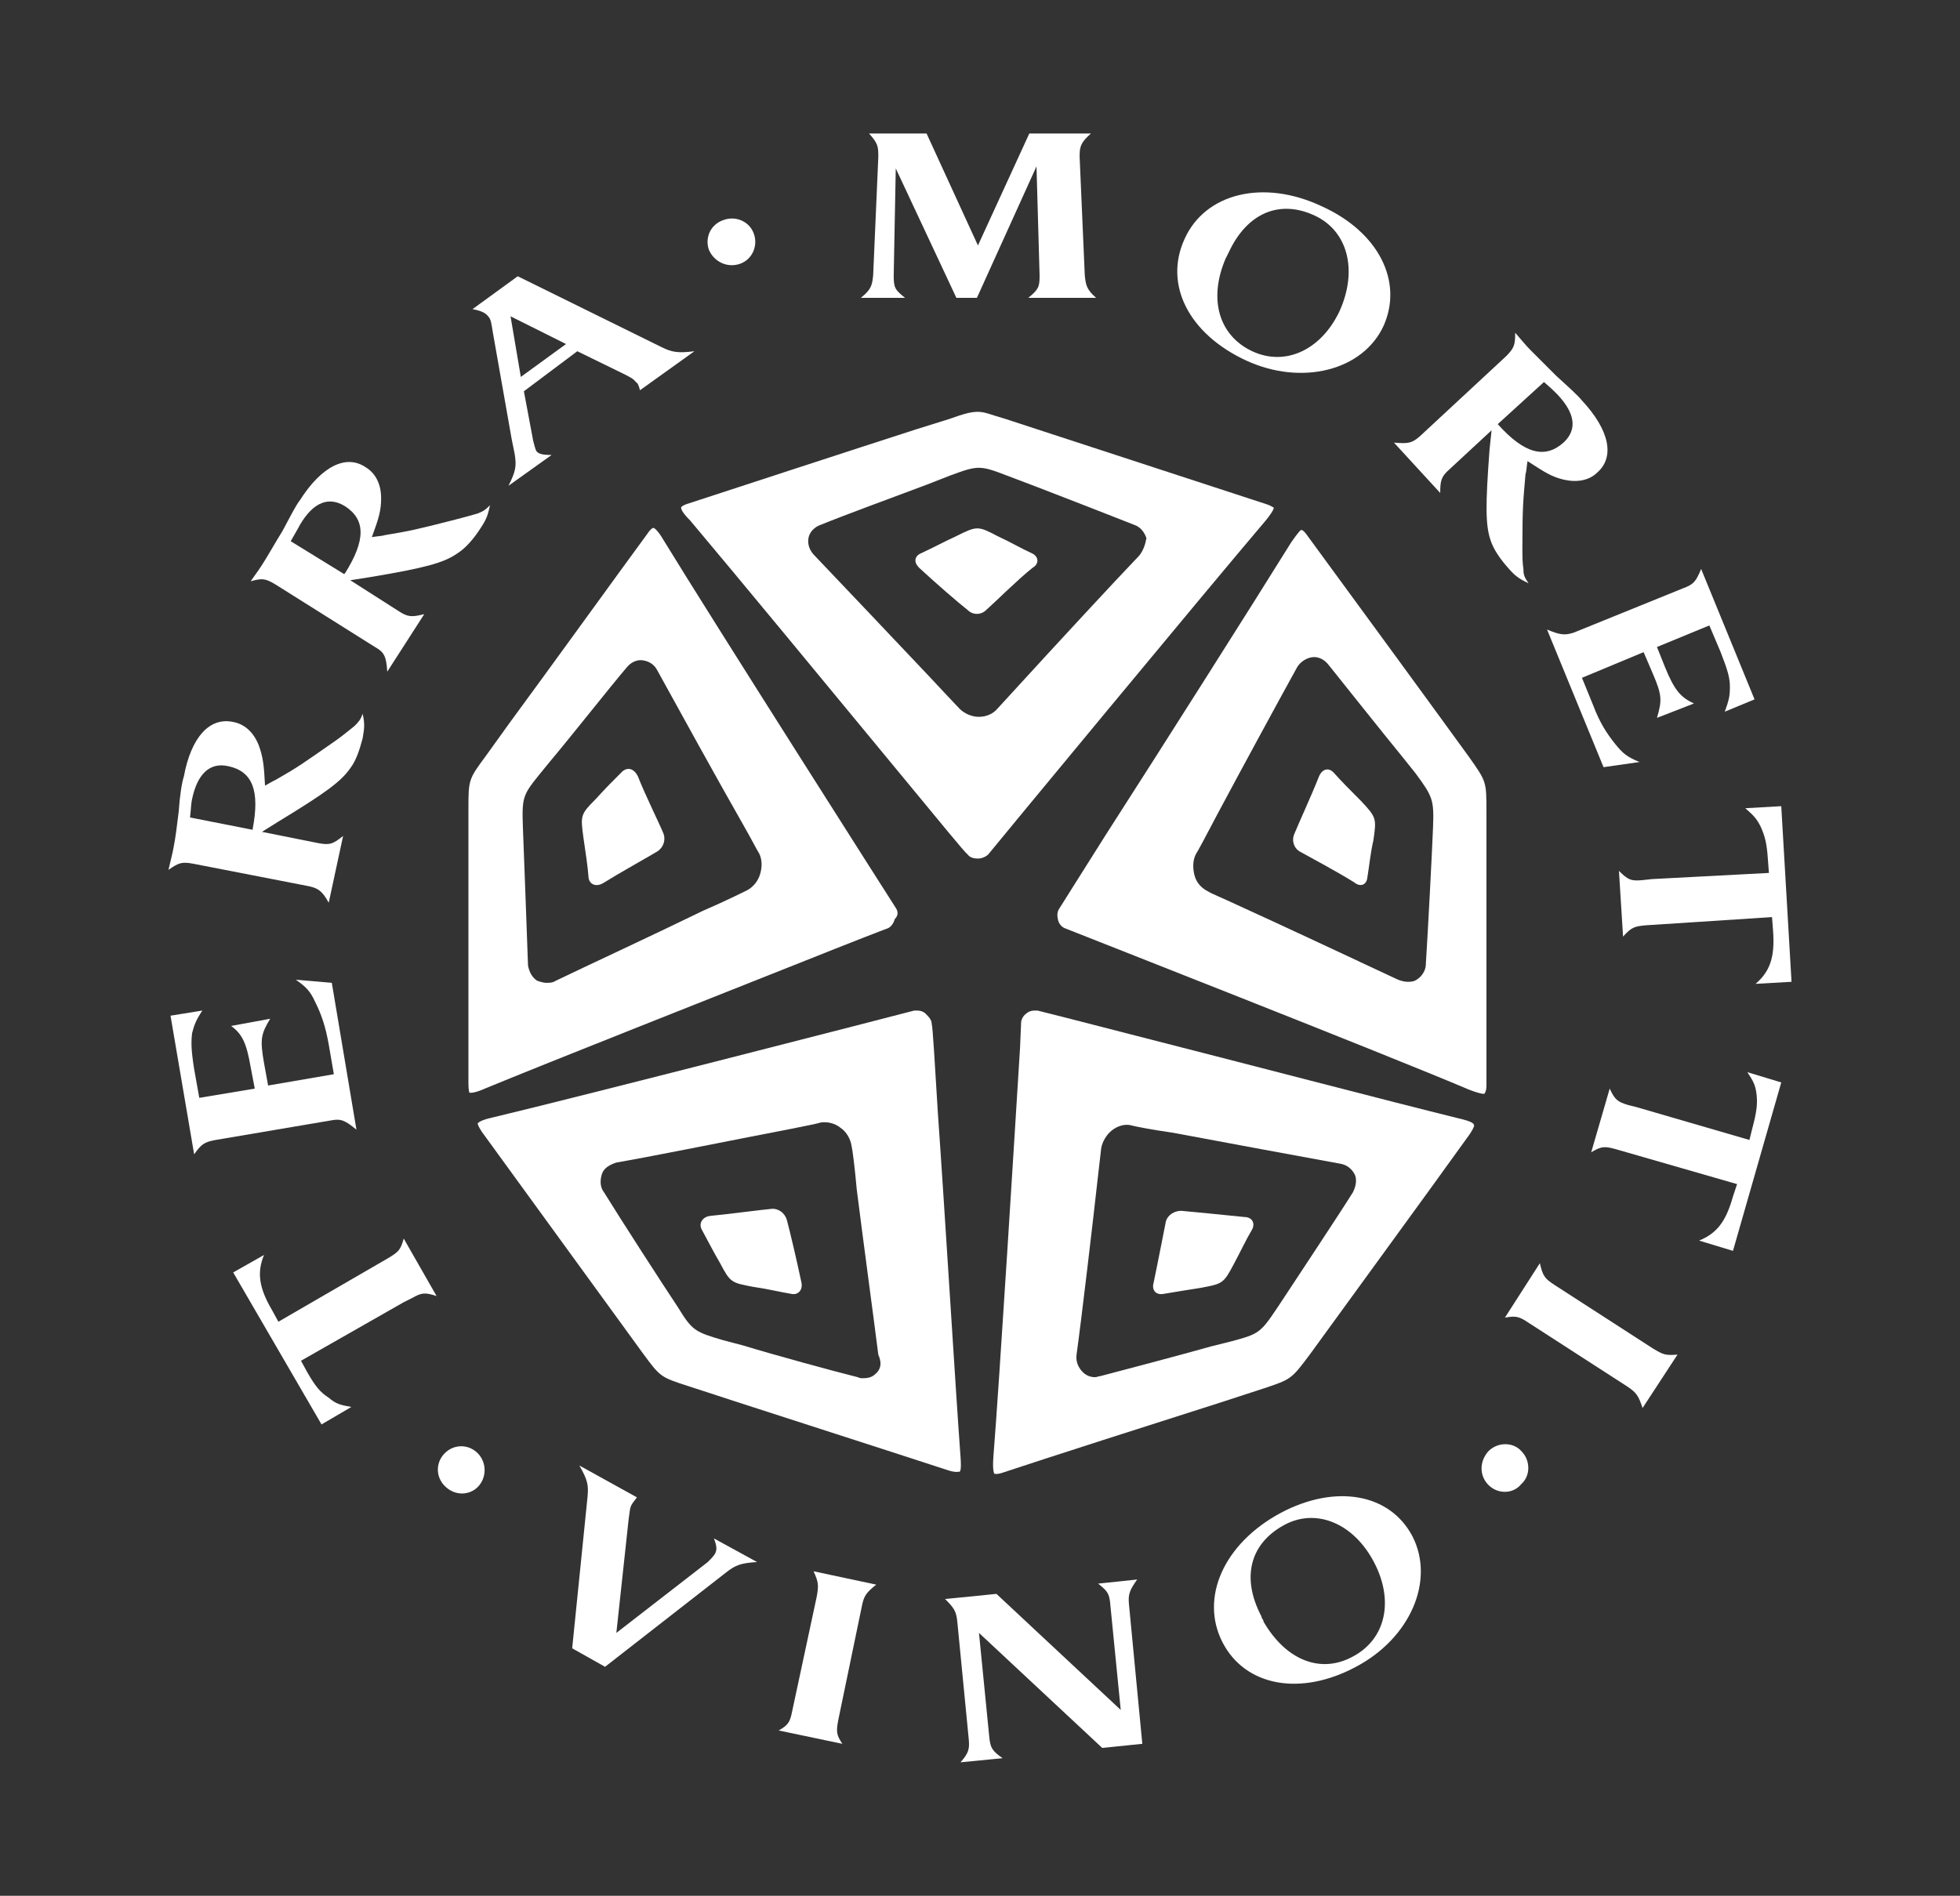 <?xml version="1.0" encoding="UTF-8"?> <svg xmlns="http://www.w3.org/2000/svg" xmlns:xlink="http://www.w3.org/1999/xlink" version="1.1" id="Livello_1" x="0px" y="0px" viewBox="0 0 190.8 184.6" style="enable-background:new 0 0 190.8 184.6;" xml:space="preserve"><rect x="0" y="0" width="190.8" height="184.6" fill="#333333" stroke="none"/> <style type="text/css"> .st0{fill:#FFFFFF;} </style> <g> <path class="st0" d="M100.5,53.9c-1.1-0.5-2.1-1.1-3.4-1.7c-1.9-1-2-1-4,0c-1.3,0.6-2.4,1.2-3.5,1.7c-0.6,0.3-0.7,0.9,0,1.5 c1.4,1.3,3.7,3.3,4.6,4c0.5,0.5,1.3,0.5,1.8,0c0.8-0.7,3-2.9,4.5-4.1C101.2,54.9,101.1,54.2,100.5,53.9"></path> <path class="st0" d="M60.6,75.1c-0.9,0.9-1.7,1.7-2.6,2.7c-1.5,1.5-1.5,1.6-1.2,3.8c0.2,1.4,0.4,2.6,0.5,3.9 c0.1,0.6,0.7,0.9,1.4,0.5c1.6-1,4.3-2.5,5.3-3.1c0.6-0.4,0.8-1.1,0.6-1.7c-0.4-1-1.8-3.8-2.5-5.6C61.7,74.8,61.1,74.7,60.6,75.1"></path> <path class="st0" d="M68.3,119.7c0.6,1.1,1.1,2.1,1.8,3.3c1,1.9,1.1,1.9,3.2,2.3c1.4,0.2,2.6,0.5,3.8,0.7c0.6,0.1,1.1-0.4,0.9-1.2 c-0.4-1.9-1.1-4.9-1.4-6c-0.2-0.7-0.8-1.1-1.4-1.1c-1.1,0.1-4.1,0.5-6.1,0.7C68.4,118.5,68,119.1,68.3,119.7"></path> <path class="st0" d="M113.2,126c1.2-0.2,2.4-0.4,3.7-0.6c2.1-0.4,2.2-0.4,3.2-2.3c0.7-1.3,1.2-2.4,1.8-3.4c0.3-0.6,0-1.2-0.8-1.2 c-1.9-0.2-5-0.5-6.1-0.6c-0.7,0-1.3,0.4-1.5,1c-0.2,1-0.8,4.1-1.2,6C112.1,125.6,112.5,126.1,113.2,126"></path> <path class="st0" d="M133.1,85.5c0.2-1.2,0.3-2.4,0.6-3.7c0.3-2.1,0.3-2.2-1.2-3.8c-1-1-1.9-1.9-2.7-2.8c-0.5-0.5-1.1-0.3-1.4,0.4 c-0.7,1.8-2,4.6-2.4,5.6c-0.3,0.7,0,1.4,0.5,1.7c0.9,0.5,3.7,2,5.3,3C132.4,86.4,133,86.2,133.1,85.5"></path> <path class="st0" d="M131.7,116.1c-1.5,2.4-5.3,8.1-7,10.7l-0.4,0.6c-1.6,2.4-1.8,2.5-4.4,3.2l-2,0.5c-3.2,0.9-8.5,2.3-10.8,2.9 c-0.2,0-0.3,0.1-0.5,0.1c-0.5,0-0.9-0.2-1.2-0.5c-0.4-0.4-0.7-1-0.6-1.7c0.5-3.6,1.6-13,2.1-17.5l0.3-2.6c0.1-0.6,0.5-1.3,1-1.7 c0.6-0.5,1.4-0.7,2-0.5c0.4,0.1,1.9,0.4,4,0.7c4.8,0.9,12.9,2.4,16.2,3c0.7,0.1,1.2,0.5,1.5,1.1C132.1,114.9,132,115.5,131.7,116.1 M142,108.9c-6.5-1.6-21.8-5.6-32-8.2c-5-1.3-8.6-2.2-9-2.3c-0.1,0-0.2,0-0.3,0c-0.3,0-0.6,0.1-0.8,0.3c-0.3,0.2-0.5,0.6-0.5,0.9 l-0.1,2.4c-0.5,8-2,32.4-2.6,39.9c-0.1,1.4,0.1,1.6,0.1,1.6c0,0,0.2,0.1,0.8-0.1c3.9-1.3,14.8-4.8,21.1-6.8l4.3-1.4 c2.7-0.9,2.7-0.9,4.5-3.3c1.8-2.5,12.1-16.6,15.6-21.5c0.4-0.6,0.4-0.8,0.4-0.8C143.5,109.4,143.3,109.2,142,108.9"></path> <path class="st0" d="M110.9,54.1c-2.4,2.5-8.4,9-11.6,12.5c-1.2,1.3-2,2.2-2.2,2.4c-0.4,0.5-1.1,0.8-1.8,0.8h0 c-0.7,0-1.4-0.3-1.9-0.8v0c-0.3-0.3-1.5-1.6-3.1-3.3c-3.5-3.7-8.8-9.3-11-11.6c-0.5-0.5-0.7-1.1-0.6-1.7c0.1-0.6,0.6-1.1,1.2-1.3 c2.2-0.9,7.1-2.7,10.3-3.9l2.3-0.9c2.7-1,2.9-1,5.5,0l2.9,1.1c3.1,1.2,7.5,2.9,9.5,3.7c0.6,0.2,1,0.7,1.2,1.3 C111.5,53,111.3,53.6,110.9,54.1 M123.3,49.1l-25.4-8.3c-1.4-0.4-2-0.7-2.7-0.7c-0.7,0-1.4,0.2-2.8,0.7l-3.2,1 c-5.9,1.9-17.5,5.7-22.1,7.2c-0.7,0.2-0.8,0.4-0.8,0.4c0,0.1,0,0.4,0.9,1.3c4.3,5.1,14.2,17.1,20.8,25.1c3.4,4.1,5.9,7.2,6.2,7.4 c0.2,0.3,0.6,0.4,1,0.4c0.4,0,0.8-0.2,1-0.4c0.8-1,21.3-25.8,27-32.5c0.9-1.1,0.8-1.3,0.8-1.3C124,49.5,123.9,49.3,123.3,49.1"></path> <path class="st0" d="M85.2,133.8c-0.3,0.3-0.7,0.4-1.2,0.4c-0.2,0-0.3,0-0.5-0.1c-2.4-0.6-7.9-2.1-11.2-3.1l-1.9-0.5 c-2.7-0.8-3-0.9-4.4-3.2c-1.4-2.1-5.6-8.6-7.2-11.2c-0.4-0.5-0.4-1.2-0.2-1.8c0.2-0.6,0.8-0.9,1.4-1.1c3.5-0.6,12.4-2.4,17.1-3.3 c1.5-0.3,2.5-0.5,2.8-0.6c0.7-0.1,1.4,0.1,1.9,0.5c0.6,0.4,1,1.1,1.1,1.8c0.1,0.4,0.3,2,0.5,4.2c0.6,4.8,1.7,12.9,2.1,16.1 C85.9,132.8,85.7,133.4,85.2,133.8 M93.5,141.8c-0.5-6.8-1.5-23.5-2.2-33.4c-0.3-4.9-0.5-8.4-0.6-8.7c0-0.4-0.3-0.7-0.6-1 c-0.2-0.2-0.5-0.3-0.8-0.3c-0.1,0-0.2,0-0.3,0c-1.5,0.4-32.6,8.4-41,10.4c-1.4,0.3-1.5,0.6-1.5,0.6c0,0,0,0.2,0.4,0.8l15.7,21.6 c1.7,2.3,1.7,2.3,4.5,3.2c3,1,19.5,6.3,25.3,8.2c0.7,0.2,0.9,0.1,0.9,0.1C93.5,143.4,93.6,143.1,93.5,141.8"></path> <path class="st0" d="M74,85.1c-0.2,0.7-0.7,1.3-1.3,1.6c-0.4,0.2-2,1-4.3,2c-4.5,2.2-11.4,5.4-14.3,6.8c-0.3,0.2-0.6,0.2-0.9,0.2 c-0.3,0-0.6-0.1-0.9-0.2c-0.5-0.3-0.8-0.9-0.9-1.5C51.3,91,51,83.1,50.9,80.5c-0.1-2.9,0-3.1,1.7-5.2l0.9-1.1 c2.1-2.5,5.8-7.2,7.5-9.2c0.4-0.5,1-0.8,1.6-0.7c0.6,0.1,1.1,0.4,1.4,1c1.7,3.1,6,10.9,8.4,15.1c0.8,1.4,1.3,2.4,1.5,2.7 C74.2,83.7,74.2,84.4,74,85.1 M87.2,88.4c-0.2-0.3-17.9-28.1-22.6-35.8c-0.7-1.2-1-1.2-1-1.2c0,0-0.2,0-0.6,0.6 c-2.5,3.4-9.5,13.1-13.4,18.4l-2.3,3.2c-1.7,2.3-1.7,2.3-1.7,5.3c0,3.1,0,20.5,0,26.6c0,0.7,0.1,0.9,0.1,0.9c0,0,0.4,0.1,1.5-0.4 c6.3-2.6,22-8.8,31.3-12.5c4.5-1.8,7.6-3,7.9-3.1c0.3-0.1,0.6-0.5,0.7-0.9C87.5,89.1,87.4,88.7,87.2,88.4"></path> <path class="st0" d="M139.5,80.6c-0.1,2.5-0.5,10.2-0.7,13.3c0,0.6-0.4,1.2-0.9,1.5c-0.3,0.2-0.6,0.2-0.9,0.2 c-0.3,0-0.6-0.1-0.9-0.2c-3.2-1.5-11.3-5.3-15.7-7.3c-1.5-0.7-2.5-1.1-2.8-1.3c-0.6-0.3-1.1-0.8-1.3-1.5c-0.2-0.7-0.2-1.5,0.1-2.1 c0.2-0.3,1-1.8,2.1-3.9c2.4-4.5,6.1-11.3,7.7-14.2c0.3-0.6,0.9-1,1.5-1.1c0.6-0.1,1.2,0.2,1.6,0.7c1.6,2,5.1,6.4,7.3,9.1l1.2,1.5 C139.5,77.6,139.6,77.9,139.5,80.6 M143,73.7c-1.8-2.5-12.1-16.6-15.7-21.5c-0.4-0.6-0.6-0.6-0.6-0.6c-0.1,0-0.3,0.2-1,1.2 c-3.6,5.8-12.6,20-18,28.4c-2.6,4.1-4.4,7-4.6,7.3c-0.2,0.3-0.2,0.7-0.1,1.1c0.1,0.4,0.4,0.7,0.7,0.8c1.5,0.6,31.3,12.3,39.3,15.7 c1.3,0.5,1.5,0.4,1.5,0.4c0,0,0.2-0.2,0.2-0.8l0-26.7C144.7,76.1,144.7,76.1,143,73.7"></path> <path class="st0" d="M31.3,138.7l-8.6-14.8l3-1.7c-0.7,1.7-0.5,3.2,0.8,5.4l0.6,1.1l10.7-6.2c1-0.6,1.2-0.8,1.5-1.9l3.2,5.6 c-1.2-0.4-1.5-0.3-2.4,0.2l-0.8,0.4l-10,5.7l0.6,1.1c0.8,1.4,1.3,2,2.1,2.5c0.7,0.6,1.1,0.7,2.2,0.9L31.3,138.7z"></path> <path class="st0" d="M32.2,109.1L21,111c-1.1,0.2-1.4,0.4-2.1,1.4l-2.3-13.5l3.1-0.5c-0.6,0.9-0.8,1.4-1,2.2 c-0.1,0.9-0.1,1.6,0.2,3.5l0.5,2.8l5.4-0.9l-0.4-2.1c-0.4-2.3-0.8-3.2-1.9-4l3.8-0.7c-0.9,1.5-1,2-0.6,4.3l0.4,2.2l6.4-1.1 l-0.5-2.9c-0.3-1.7-0.7-2.9-1.3-4.1c-0.5-1.1-0.9-1.5-1.9-2.2l3.5,0.3l2.4,14.3C33.6,109.1,33.2,108.9,32.2,109.1"></path> <path class="st0" d="M24.6,80.8l0-0.1c0.7-3.7,0-5.6-2.4-6.1c-1.8-0.4-3,0.8-3.5,3.2c-0.1,0.4-0.1,0.9-0.2,1.8L24.6,80.8z M30.1,86.3l-11.3-2.2c-1.1-0.2-1.4-0.1-2.4,0.6c0.2-0.9,0.4-1.6,0.5-2.2c0.2-1,0.3-1.9,0.5-3.5c0.1-1.5,0.3-2.8,0.5-3.4 c0.7-3.8,2.5-5.8,4.8-5.3c1.1,0.2,2,1,2.5,2.3c0.4,1.1,0.5,1.9,0.6,3.9c0.5-0.3,0.9-0.5,1.1-0.6c2.1-1.2,2.5-1.5,5.8-3.8 c0.7-0.5,1.3-1,1.8-1.4c0.4-0.4,0.6-0.6,0.8-1.2c0.2,0.9,0.2,1.3,0,2.4C35,73,34.7,74,34.1,74.8c-0.9,1.3-2.4,2.4-7,5.2l-1.6,1 l5.5,1.1c1.1,0.2,1.4,0.1,2.4-0.7L32,87.9C31.4,86.8,31,86.5,30.1,86.3"></path> <path class="st0" d="M33.5,55.9l0.1-0.1c2-3.2,2-5.2,0-6.5c-1.6-1-3.1-0.4-4.4,1.8c-0.2,0.4-0.4,0.7-0.9,1.6L33.5,55.9z M36.5,63 l-9.7-6.1c-1-0.6-1.3-0.6-2.4-0.3c0.5-0.7,1-1.4,1.3-1.9c0.5-0.8,1-1.7,1.8-3c0.7-1.3,1.3-2.5,1.7-3c2.1-3.3,4.5-4.5,6.4-3.2 c1,0.6,1.5,1.7,1.5,3c0,1.2-0.2,1.9-0.9,3.8c0.6-0.1,1-0.1,1.3-0.2c2.4-0.4,2.9-0.5,6.8-1.5c0.8-0.2,1.5-0.4,2.2-0.6 c0.5-0.2,0.7-0.3,1.2-0.8c-0.2,0.9-0.3,1.3-0.9,2.2c-0.7,1.1-1.5,2-2.3,2.5c-1.3,0.9-3.1,1.4-8.5,2.3l-1.9,0.3l4.7,3 c0.9,0.6,1.3,0.6,2.5,0.3l-3.6,5.6C37.6,63.9,37.4,63.5,36.5,63"></path> <path class="st0" d="M50.7,36.7l4.4-3.2l-5.4-2.7L50.7,36.7z M50.1,44.2l-0.3-1.5l-1.8-10.2c-0.2-1.2-0.2-1.3-0.4-1.6 c-0.3-0.4-0.6-0.6-1.6-0.8l4.4-3.2l14,6.9c1,0.5,1.6,0.6,3.2,0.4l-5.3,3.8c-0.1-0.4-0.2-0.7-0.4-0.8c-0.2-0.3-0.6-0.5-1.2-0.8 l-4.5-2.2L51,38.1l0.9,4.8c0.1,0.4,0.2,0.8,0.3,1c0.2,0.3,0.6,0.4,1.5,0.4l-4.2,3C50.2,45.9,50.3,45.4,50.1,44.2"></path> <path class="st0" d="M85,26.8l0.5-11.5v-0.2c0-0.9-0.1-1.2-0.9-2.1h5.6l5,10.9l5-10.9h6c-0.9,0.8-1.1,1.2-1.1,2.1v0.2l0.5,11.5 c0.1,1,0.2,1.4,1.1,2.2l-6.6,0c1-0.8,1.1-1.1,1.1-2.1v-0.1l-0.3-10.6L95.1,29h-2l-5.9-12.6L87,26.8c0,1.2,0.1,1.4,1.1,2.2l-4.3,0 C84.8,28.2,84.9,27.8,85,26.8"></path> <path class="st0" d="M119.3,25.2c-1.7,4-0.6,7.5,2.6,9c3.2,1.5,6.7-0.1,8.5-3.9c1.8-4,0.8-7.8-2.4-9.3c-3.4-1.6-6.6-0.3-8.4,3.6 C119.5,24.8,119.4,25,119.3,25.2 M128.7,20.1c5.5,2.5,7.9,7.3,6,11.6c-2,4.4-8,5.9-13.4,3.4c-5.6-2.6-8-7.4-6-11.8 C117.3,18.8,123,17.4,128.7,20.1"></path> <path class="st0" d="M145.8,41.3L145.8,41.3c2.6,2.9,4.6,3.4,6.4,1.8c1.4-1.3,1.1-2.9-0.6-4.7c-0.3-0.3-0.6-0.6-1.3-1.2L145.8,41.3 z M138.2,42.5l8.4-7.8c0.8-0.8,0.9-1.1,0.9-2.3c0.6,0.7,1.1,1.3,1.5,1.7c0.7,0.7,1.4,1.4,2.5,2.5c1.1,1,2.1,1.9,2.5,2.4 c2.7,2.9,3.2,5.5,1.5,7c-0.8,0.8-2,1-3.3,0.7c-1.2-0.3-1.8-0.7-3.5-1.8c-0.1,0.6-0.1,1-0.2,1.3c-0.2,2.4-0.3,3-0.3,7 c0,0.9,0,1.6,0.1,2.2c0,0.6,0.1,0.8,0.5,1.4c-0.8-0.4-1.2-0.6-1.9-1.4c-0.9-1-1.5-1.9-1.8-2.8c-0.5-1.5-0.5-3.4-0.1-8.8l0.2-1.9 l-4.1,3.8c-0.8,0.7-0.9,1.1-0.9,2.3l-4.5-4.9C137,43.2,137.4,43.2,138.2,42.5"></path> <path class="st0" d="M153.2,61.6l10.6-4.3c1.1-0.4,1.3-0.7,1.8-1.9l5.2,12.7l-2.9,1.2c0.4-1.1,0.5-1.5,0.5-2.4 c0-0.9-0.2-1.6-0.9-3.4l-1.1-2.6l-5.1,2.1l0.8,2c0.9,2.2,1.5,2.9,2.8,3.5l-3.6,1.4c0.5-1.7,0.5-2.2-0.4-4.3l-0.9-2.1l-6,2.5 l1.1,2.7c0.6,1.6,1.3,2.7,2.1,3.7c0.8,1,1.2,1.3,2.4,1.8l-3.5,0.5l-5.5-13.4C151.8,61.8,152.3,61.9,153.2,61.6"></path> <path class="st0" d="M173.4,78.5l1,17.1l-3.5,0.2c1.4-1.2,1.9-2.6,1.7-5.2l-0.1-1.3l-12.3,0.8c-1.1,0.1-1.4,0.2-2.2,1.1l-0.4-6.4 c0.9,0.9,1.2,1,2.3,0.9l0.9-0.1l11.4-0.6l-0.1-1.3c-0.1-1.6-0.3-2.3-0.7-3.2c-0.4-0.8-0.7-1.1-1.5-1.8L173.4,78.5z"></path> <path class="st0" d="M173.4,105.4l-4.7,16.4l-3.3-1c1.7-0.7,2.6-1.8,3.3-4.3l0.4-1.2l-11.8-3.4c-1.1-0.3-1.4-0.3-2.4,0.3l1.8-6.2 c0.5,1.1,0.8,1.3,1.8,1.6l0.8,0.2l11,3.2l0.3-1.2c0.4-1.5,0.5-2.3,0.4-3.2c-0.1-0.9-0.3-1.3-0.9-2.2L173.4,105.4z"></path> <path class="st0" d="M151.3,125.1l9.6,6.2c1,0.6,1.2,0.7,2.4,0.6l-3.4,5.2c-0.4-1.2-0.6-1.5-1.5-2.1l-9.6-6.2 c-0.9-0.6-1.2-0.7-2.3-0.5l3.4-5.3C150.2,124.3,150.4,124.5,151.3,125.1"></path> <path class="st0" d="M62,145.8c-0.2,0.3-0.4,0.5-0.5,0.7c-0.2,0.3-0.2,0.8-0.3,1.4L60,159l8.9-6.9c0.3-0.3,0.5-0.5,0.7-0.8 c0.2-0.4,0.2-0.7-0.1-1.5l4.2,2.3c-1.6,0.1-2.1,0.3-3,1l-11.8,9.2l-3.2-1.8l1.5-14.8c0.1-1.1,0-1.6-0.8-3L62,145.8z"></path> <path class="st0" d="M77.1,166.7l2.4-11.2c0.2-1.1,0.2-1.4-0.3-2.5l6.1,1.3c-1,0.8-1.2,1.1-1.4,2.1l-2.3,11.1 c-0.2,1.1-0.2,1.4,0.4,2.3l-6.2-1.3C76.7,168,76.9,167.7,77.1,166.7"></path> <path class="st0" d="M94.3,169.3L93.2,158c-0.1-1.1-0.3-1.4-1.2-2.3l5-0.5l12.1,11.3l-1-10.1c-0.1-1.2-0.2-1.4-1.2-2.2l3.8-0.4 c-0.7,1-0.9,1.4-0.8,2.4l1.3,13.6l-3.9,0.4l-12-11.2l1,10.1c0.1,1.1,0.3,1.4,1.3,2.1l-4.1,0.4C94.3,170.7,94.4,170.3,94.3,169.3"></path> <path class="st0" d="M123,157.9c2.2,3.8,5.6,5.1,8.7,3.4c3.2-1.7,4-5.4,2.1-9.1c-2-3.9-5.7-5.4-8.8-3.7c-3.3,1.8-4.2,5.1-2.2,8.9 C122.8,157.6,123,157.7,123,157.9 M124.7,147.3c5.3-2.8,10.6-1.9,12.8,2.3c2.2,4.3-0.2,9.9-5.5,12.7c-5.4,2.9-10.8,1.9-13-2.4 C116.8,155.6,119.1,150.3,124.7,147.3"></path> <path class="st0" d="M144.9,144.6c-0.9-0.9-0.9-2.3,0-3.3c0.9-0.9,2.4-0.9,3.2,0c0.9,0.9,0.9,2.4,0,3.2 C147.3,145.5,145.8,145.5,144.9,144.6"></path> <path class="st0" d="M43.3,144.7c-0.9-0.9-0.9-2.3,0-3.2c0.9-0.9,2.3-0.9,3.2,0c0.9,0.9,0.9,2.4,0,3.3 C45.7,145.6,44.3,145.7,43.3,144.7"></path> <path class="st0" d="M70.5,21.4c1.2-0.4,2.5,0.2,2.9,1.4c0.4,1.2-0.2,2.5-1.4,2.9c-1.2,0.4-2.5-0.2-3-1.4 C68.6,23.1,69.2,21.8,70.5,21.4"></path> </g> </svg> 